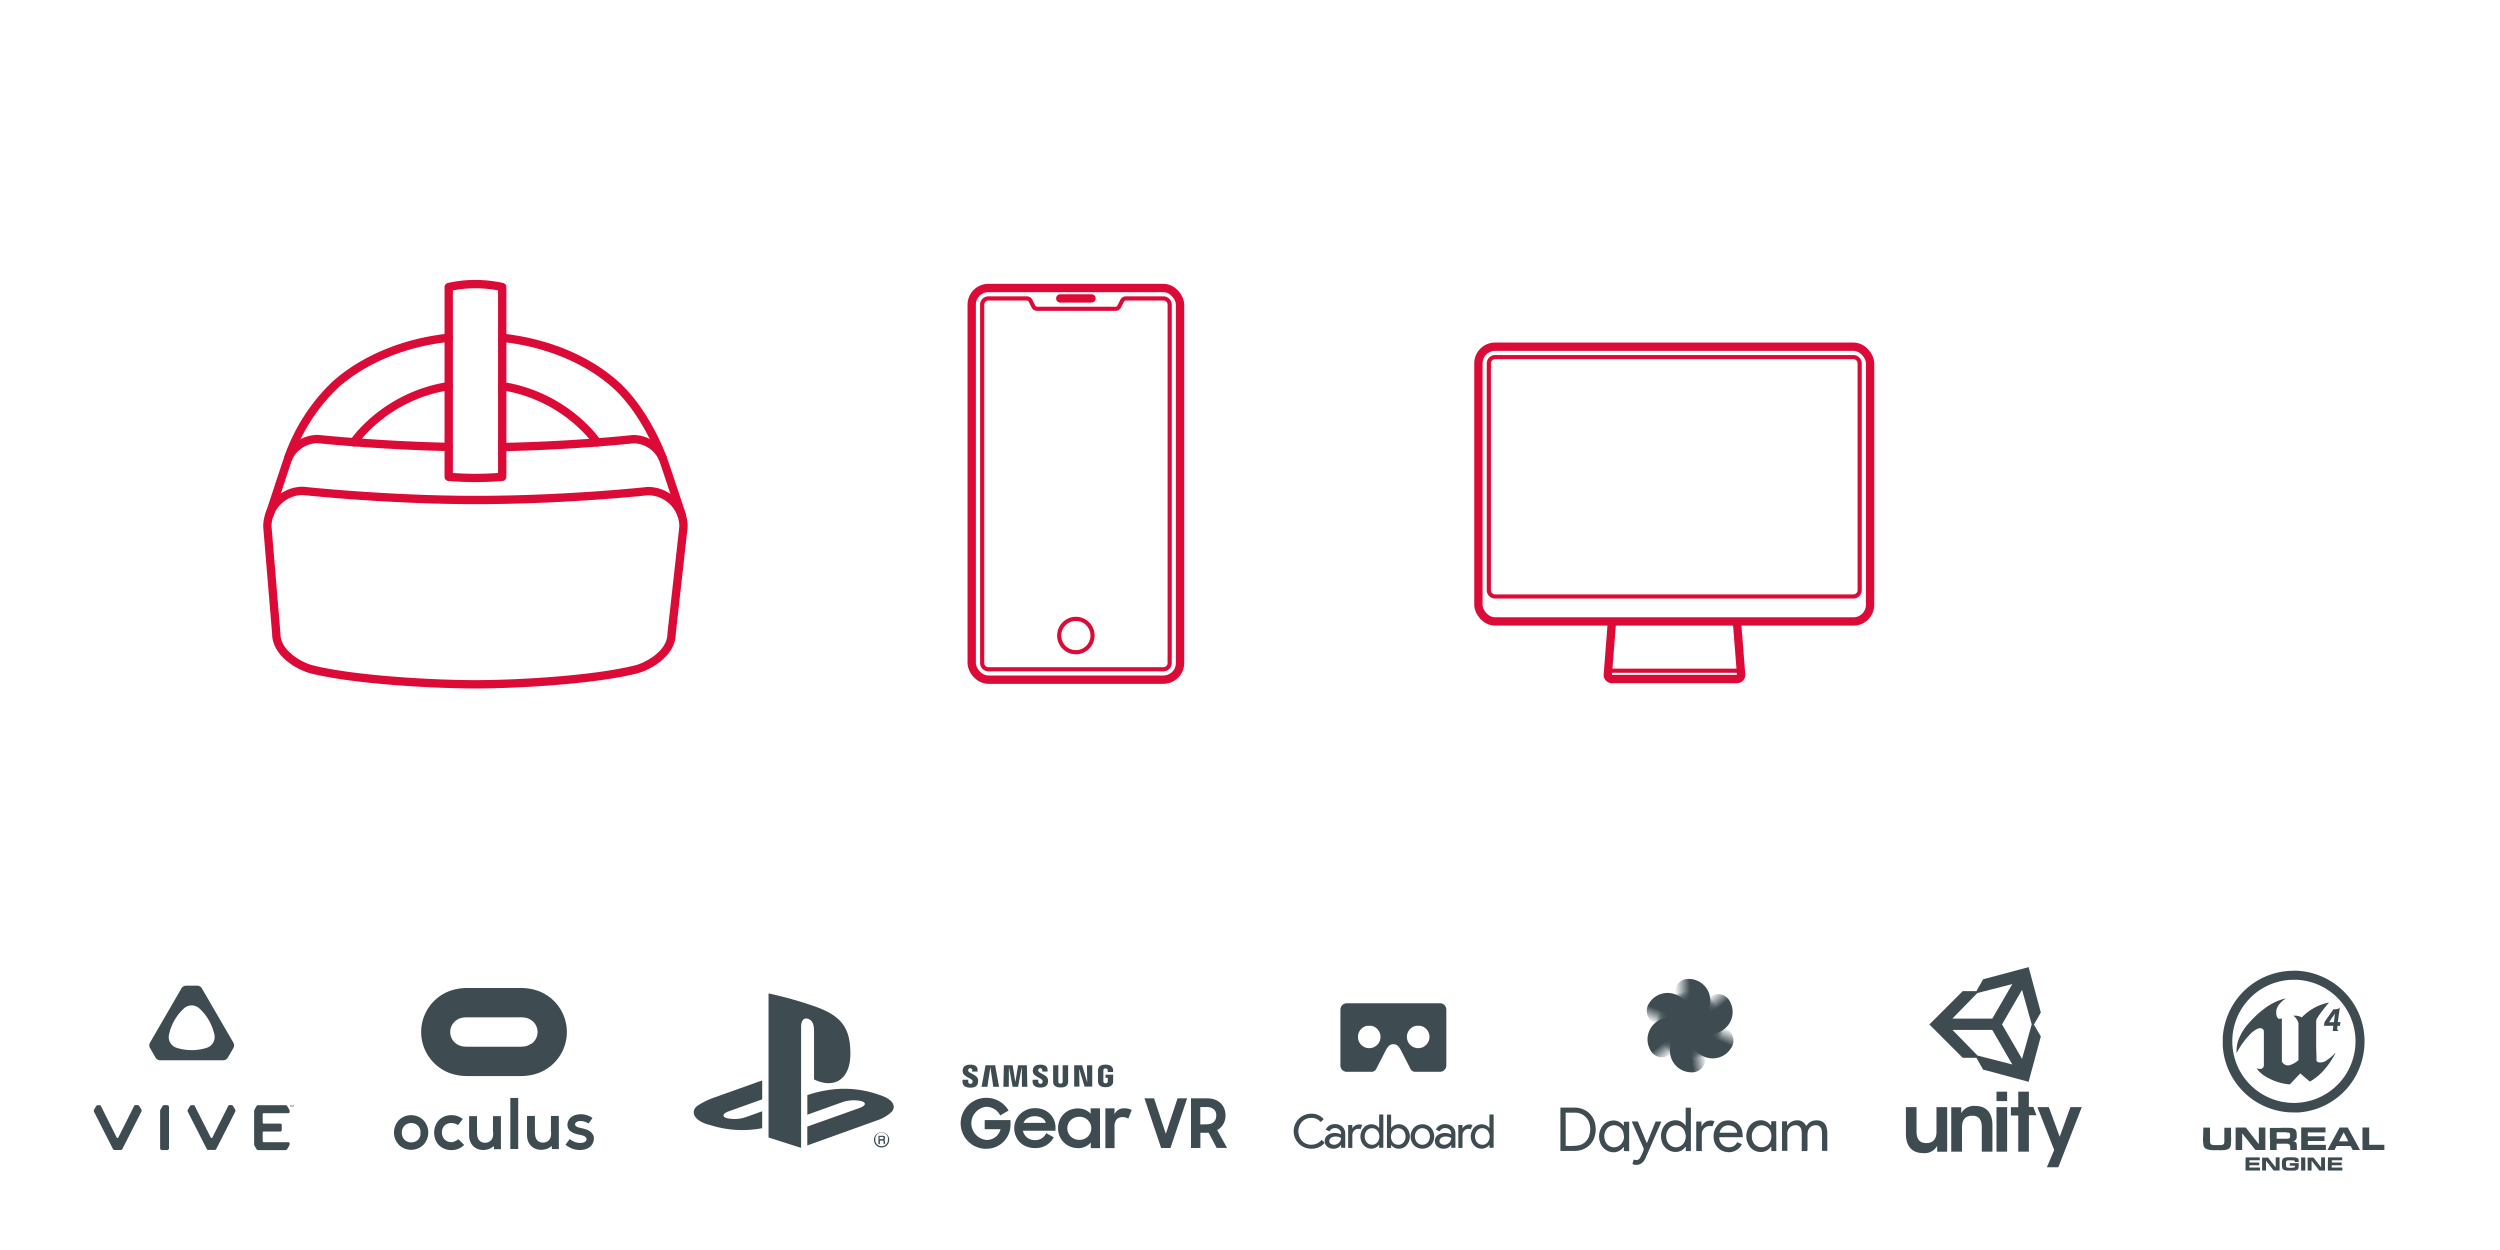 <svg id="Graphics" xmlns="http://www.w3.org/2000/svg" xmlns:xlink="http://www.w3.org/1999/xlink" viewBox="0 0 600 300"><defs><style>.cls-1{fill:#3e4c52;}.cls-2{fill:url(#linear-gradient);}.cls-3{fill:url(#linear-gradient-2);}.cls-4{fill:url(#linear-gradient-3);}.cls-5{fill:url(#linear-gradient-4);}.cls-6{fill:url(#linear-gradient-5);}.cls-7{fill:url(#linear-gradient-6);}.cls-8{fill:url(#radial-gradient);}.cls-10,.cls-11,.cls-12,.cls-9{fill:none;stroke:#dc0a37;}.cls-10,.cls-9{stroke-linecap:round;stroke-linejoin:round;}.cls-11,.cls-9{stroke-width:2px;}.cls-11,.cls-12{stroke-miterlimit:10;}</style><linearGradient id="linear-gradient" x1="402" y1="240.51" x2="410.47" y2="240.51" gradientUnits="userSpaceOnUse"><stop offset="0" stop-color="#3e4c52" stop-opacity="0"/><stop offset="0.42" stop-color="#3e4c52"/></linearGradient><linearGradient id="linear-gradient-2" x1="-1782.16" y1="-2114.39" x2="-1773.82" y2="-2115.61" gradientTransform="translate(-1373.04 -1863.25) rotate(180)" xlink:href="#linear-gradient"/><linearGradient id="linear-gradient-3" x1="-275.46" y1="-2390.1" x2="-267.13" y2="-2391.31" gradientTransform="translate(-1795.94 -710.86) rotate(120)" xlink:href="#linear-gradient"/><linearGradient id="linear-gradient-4" x1="-1104.56" y1="516.9" x2="-1096.23" y2="515.68" gradientTransform="translate(504.2 -968.33) rotate(-60)" xlink:href="#linear-gradient"/><linearGradient id="linear-gradient-5" x1="822.92" y1="-1270.06" x2="831.26" y2="-1271.28" gradientTransform="translate(-1103.18 163.01) rotate(60)" xlink:href="#linear-gradient"/><linearGradient id="linear-gradient-6" x1="-2202.95" y1="-603.14" x2="-2194.61" y2="-604.36" gradientTransform="translate(-176.08 -1957.7) rotate(-120)" xlink:href="#linear-gradient"/><radialGradient id="radial-gradient" cx="405.53" cy="246.03" r="8.16" gradientUnits="userSpaceOnUse"><stop offset="0.64" stop-color="#3e4c52"/><stop offset="0.72" stop-color="#3e4c52" stop-opacity="0.96"/><stop offset="0.8" stop-color="#3e4c52" stop-opacity="0.83"/><stop offset="0.88" stop-color="#3e4c52" stop-opacity="0.61"/><stop offset="0.94" stop-color="#3e4c52" stop-opacity="0.31"/><stop offset="1" stop-color="#3e4c52" stop-opacity="0"/></radialGradient></defs><title>vr_develop_for__vr_applications</title><path id="path-1" class="cls-1" d="M214.07,266.77a9,9,0,0,1-3.23,2l-17.09,6.14v-4.53l12.58-4.48c1.43-.51,1.65-1.23.49-1.61a8.48,8.48,0,0,0-4.68.24l-8.38,3v-4.7l.48-.16a28.75,28.75,0,0,1,5.83-1.23,24.86,24.86,0,0,1,10.85,1.29C214.59,263.87,215,265.59,214.07,266.77Zm-18.7-7.71V247.49c0-1.36-.25-2.61-1.53-3-1-.31-1.58.59-1.58,2v29L184.45,273V238.42a94,94,0,0,1,10.77,3c6.62,2.27,8.87,5.1,8.87,11.48C204.09,259.06,200.25,261.42,195.38,259.07ZM170.1,269.94c-3.79-1.07-4.42-3.29-2.69-4.57a18.55,18.55,0,0,1,4.31-2.07l11.21-4v4.54l-8.07,2.89c-1.42.51-1.64,1.24-.49,1.61a8.51,8.51,0,0,0,4.68-.24l3.87-1.4v4.07l-.77.13a25.36,25.36,0,0,1-12.06-1Zm41.48,1.8a1.83,1.83,0,1,1-1.83,1.83A1.83,1.83,0,0,1,211.58,271.74Zm-1.52,1.83a1.52,1.52,0,0,0,1.52,1.52,1.52,1.52,0,0,0,1.52-1.52,1.52,1.52,0,1,0-3,0Zm2.07-1a.5.5,0,0,1,.3.5.56.56,0,0,1-.08.31.54.54,0,0,1-.15.15.45.45,0,0,1,.12.1.47.47,0,0,1,.07.27v.26a.67.67,0,0,0,0,.16.11.11,0,0,0,.06.09h0v.12h-.39v0a.36.36,0,0,1,0-.08,1.24,1.24,0,0,1,0-.16l0-.32a.23.23,0,0,0-.11-.22.57.57,0,0,0-.22,0h-.55v.84h-.35v-2h.95a.92.92,0,0,1,.38.07Zm-1,.82h.56a.49.49,0,0,0,.27-.06.27.27,0,0,0,.09-.23.24.24,0,0,0-.13-.24.45.45,0,0,0-.2,0h-.6v.58Z"/><path class="cls-1" d="M142.48,273.68a2.47,2.47,0,0,1-.49,1.16,2.58,2.58,0,0,1-.73.64,3.65,3.65,0,0,1-1.26.45,4.91,4.91,0,0,1-1,.07,5.31,5.31,0,0,1-1.27-.2,5.52,5.52,0,0,1-2-1.08l1-1.35a4.56,4.56,0,0,0,1.21.69,3.89,3.89,0,0,0,.89.22,3.45,3.45,0,0,0,.84,0,1.83,1.83,0,0,0,.58-.16,1,1,0,0,0,.36-.29.69.69,0,0,0,.15-.36.66.66,0,0,0-.09-.4,1,1,0,0,0-.36-.34,2.46,2.46,0,0,0-.58-.24c-.24-.07-.49-.12-.74-.18a4.69,4.69,0,0,1-2.12-.85,2,2,0,0,1-.6-.91,2.1,2.1,0,0,1,0-1.19,2.35,2.35,0,0,1,.44-.86,2.68,2.68,0,0,1,1.07-.78,3.76,3.76,0,0,1,1-.26,4.66,4.66,0,0,1,1.3,0,4.84,4.84,0,0,1,2.12.87l-.95,1.3a4,4,0,0,0-1.28-.52,2.92,2.92,0,0,0-.93-.05,1.81,1.81,0,0,0-.45.11,1.15,1.15,0,0,0-.31.17.67.67,0,0,0-.26.44.54.54,0,0,0,.13.41,1.12,1.12,0,0,0,.43.3,3.15,3.15,0,0,0,.46.15l.55.13a8.15,8.15,0,0,1,1.23.35,2.69,2.69,0,0,1,1.65,1.52A2.16,2.16,0,0,1,142.48,273.68Zm-20,2.08h1.89V263.51h-1.89Zm9.78-4.19c0,.22,0,.44,0,.66a3.56,3.56,0,0,1-.05.42,2.06,2.06,0,0,1-.28.74,1.88,1.88,0,0,1-1.6.83,1.76,1.76,0,0,1-1.59-.82,2.27,2.27,0,0,1-.27-.75,6.53,6.53,0,0,1-.09-1.07c0-.23,0-.46,0-.69,0-.39,0-.79,0-1.18q0-.94,0-1.88h-1.89c0,.65,0,2.57,0,3.22,0,.31,0,.62,0,.93s0,.45,0,.68a4.26,4.26,0,0,0,.39,1.55,3.2,3.2,0,0,0,2.56,1.72,4,4,0,0,0,1.59-.14,3.22,3.22,0,0,0,1.38-.79l.05.77h1.66v-7.94h-1.89C132.22,268.34,132.22,271.07,132.22,271.58Zm-30.65-2.73a4.32,4.32,0,0,1,0,5.92,4.2,4.2,0,0,1-5.88,0,4.32,4.32,0,0,1,0-5.92,4.2,4.2,0,0,1,5.88,0Zm-.7,3a2.63,2.63,0,0,0,0-.48,2.45,2.45,0,0,0-.13-.45,2.23,2.23,0,0,0-.2-.4,2.05,2.05,0,0,0-.59-.6,2.16,2.16,0,0,0-.39-.21,2.34,2.34,0,0,0-.44-.13,2.47,2.47,0,0,0-.93,0,2.34,2.34,0,0,0-.44.13,2.17,2.17,0,0,0-.39.2,2.05,2.05,0,0,0-.59.6,2.25,2.25,0,0,0-.2.39,2.46,2.46,0,0,0-.13.45,2.64,2.64,0,0,0,0,1,2.46,2.46,0,0,0,.13.45,2.25,2.25,0,0,0,.2.4,2.05,2.05,0,0,0,.59.6,2.17,2.17,0,0,0,.39.21,2.34,2.34,0,0,0,.44.13,2.47,2.47,0,0,0,.93,0,2.34,2.34,0,0,0,.44-.13,2.17,2.17,0,0,0,.39-.2,2.05,2.05,0,0,0,.33-.27,2.08,2.08,0,0,0,.27-.33,2.23,2.23,0,0,0,.2-.39,2.45,2.45,0,0,0,.13-.45A2.63,2.63,0,0,0,100.87,271.8Zm8,2.22a2.56,2.56,0,0,1-1.34-.06,2.1,2.1,0,0,1-1.08-.79,2.45,2.45,0,0,1-.43-1.27,2.56,2.56,0,0,1,.27-1.32,1.93,1.93,0,0,1,1-.9,2.45,2.45,0,0,1,.57-.17,2.62,2.62,0,0,1,.76,0,3,3,0,0,1,1.27.47l1.14-1.45a4.27,4.27,0,0,0-2.23-.91,4.49,4.49,0,0,0-2.39.39,3.79,3.79,0,0,0-1.74,1.66,4.58,4.58,0,0,0-.51,2.36,4.36,4.36,0,0,0,.75,2.29,3.85,3.85,0,0,0,1.93,1.43,4.59,4.59,0,0,0,2.41.14,4.06,4.06,0,0,0,2.11-1.15L110,273.4A2.56,2.56,0,0,1,108.86,274Zm9.45-2.45c0,.22,0,.44,0,.66a3.57,3.57,0,0,1-.05.42,2.06,2.06,0,0,1-.28.74,1.88,1.88,0,0,1-1.6.83,1.76,1.76,0,0,1-1.59-.82,2.27,2.27,0,0,1-.27-.75,6.54,6.54,0,0,1-.09-1.07c0-.23,0-.46,0-.69,0-.39,0-.79,0-1.18q0-.94,0-1.88h-1.89c0,.65,0,2.57,0,3.22,0,.31,0,.62,0,.93s0,.45,0,.68a4.26,4.26,0,0,0,.39,1.55,3.2,3.2,0,0,0,2.56,1.72,4,4,0,0,0,1.59-.14,3.22,3.22,0,0,0,1.38-.79l.05.77h1.66v-7.94h-1.89C118.31,268.34,118.31,271.07,118.31,271.58Zm9.61-13.7a13.11,13.11,0,0,1-2.66.34c-.67,0-1.34,0-2,0h-9.49c-.67,0-1.33,0-2,0a13.11,13.11,0,0,1-2.66-.34,10.51,10.51,0,0,1,0-20.45,13.11,13.11,0,0,1,2.66-.34c.67,0,1.33,0,2,0h9.49c.67,0,1.33,0,2,0a13.11,13.11,0,0,1,2.66.34,10.51,10.51,0,0,1,0,20.45Zm-.45-7.38a3.45,3.45,0,0,0,0-5.69,3.74,3.74,0,0,0-1.54-.61,10.3,10.3,0,0,0-1.67-.07H112.76a10.31,10.31,0,0,0-1.67.07,3.74,3.74,0,0,0-1.54.61,3.45,3.45,0,0,0,0,5.69,3.74,3.74,0,0,0,1.54.61,10.3,10.3,0,0,0,1.67.07h11.49a10.31,10.31,0,0,0,1.67-.07A3.74,3.74,0,0,0,127.46,250.5Z"/><path class="cls-1" d="M56,250.22l-7.54-13a1.33,1.33,0,0,0-1.15-.66H44.69a1.33,1.33,0,0,0-1.15.66l-7.53,13a1.32,1.32,0,0,0,0,1.32l1.31,2.27a1.32,1.32,0,0,0,1.15.66H53.54a1.32,1.32,0,0,0,1.15-.66L56,251.55a1.32,1.32,0,0,0,0-1.33m-6.4,1.26a12,12,0,0,1-7.19,0,2.71,2.71,0,0,1-1.86-3.13,11.92,11.92,0,0,1,3.6-6.33,2.73,2.73,0,0,1,3.7,0,11.92,11.92,0,0,1,3.61,6.33,2.71,2.71,0,0,1-1.86,3.13"/><path class="cls-1" d="M56.45,266.81l-4.55,8.95a.43.43,0,0,1-.38.23H50a.44.44,0,0,1-.38-.23l-4.55-8.95a.5.5,0,0,1,0-.47l.49-.84a.53.53,0,0,1,.46-.26h.44a.3.3,0,0,1,.27.17L50.58,273a.22.22,0,0,0,.39,0l3.82-7.61a.3.3,0,0,1,.27-.17h.44a.53.53,0,0,1,.46.26l.49.84a.49.49,0,0,1,0,.47"/><path class="cls-1" d="M33.92,266.81l-4.55,8.95A.43.43,0,0,1,29,276h-1.5a.44.44,0,0,1-.39-.23l-4.55-8.95a.5.5,0,0,1,0-.47l.49-.84a.52.52,0,0,1,.45-.26h.44a.3.3,0,0,1,.27.17L28,273a.22.22,0,0,0,.39,0l3.82-7.61a.3.3,0,0,1,.27-.17H33a.52.52,0,0,1,.45.26l.49.84a.49.49,0,0,1,0,.47"/><path class="cls-1" d="M40.44,265.36a.44.44,0,0,0-.31-.13h-.68a.52.52,0,0,0-.46.26l-.49.84a.51.51,0,0,0-.07.25v9a.44.44,0,0,0,.44.44h1.26a.43.43,0,0,0,.43-.43v-9.89a.44.44,0,0,0-.13-.31"/><path class="cls-1" d="M61.53,265.5a.52.52,0,0,1,.46-.26H68.5a.52.52,0,0,1,.45.26l.46.79a.75.75,0,0,1,.1.37v.2a.3.3,0,0,1-.3.3H63.27a.22.22,0,0,0-.22.22v2.06a.22.22,0,0,0,.22.22h4a.36.36,0,0,1,.35.36v1.18a.36.36,0,0,1-.36.36h-4a.22.22,0,0,0-.22.22v2.12a.22.22,0,0,0,.22.22H69.2a.29.29,0,0,1,.3.29v.2a.75.75,0,0,1-.1.37l-.46.79a.52.52,0,0,1-.45.26H62a.53.53,0,0,1-.46-.26l-.45-.78a.74.74,0,0,1-.1-.37v-7.93a.74.74,0,0,1,.1-.37Z"/><path class="cls-1" d="M69.55,265.24h.39v.06h-.16v.38H69.7v-.38h-.16Zm.45,0h.1l.15.35h0l.15-.35h.1v.44h-.07v-.35h0l-.15.35h-.06l-.15-.35h0v.35H70Z"/><path class="cls-1" d="M314.68,275.69a4.2,4.2,0,1,1,0-8.4,3.72,3.72,0,0,1,3,1.31l-.72.7a2.71,2.71,0,0,0-2.23-1,3,3,0,0,0-2.22.89,3.44,3.44,0,0,0,0,4.65,3,3,0,0,0,2.22.89,3.17,3.17,0,0,0,2.47-1.17l.72.72a3.91,3.91,0,0,1-1.38,1.05A4.23,4.23,0,0,1,314.68,275.69Z"/><path class="cls-1" d="M320,275.69a2.17,2.17,0,0,1-1.47-.51,1.67,1.67,0,0,1-.59-1.34,1.65,1.65,0,0,1,.7-1.41,2.83,2.83,0,0,1,1.72-.51,3,3,0,0,1,1.49.34v-.16a1.23,1.23,0,0,0-.42-1,1.49,1.49,0,0,0-1-.36,1.58,1.58,0,0,0-.81.21,1.1,1.1,0,0,0-.5.58l-.94-.4a2.14,2.14,0,0,1,.75-.92,2.41,2.41,0,0,1,1.48-.42,2.54,2.54,0,0,1,1.75.62,2.21,2.21,0,0,1,.7,1.74v3.32h-1v-.76h0A2,2,0,0,1,320,275.69Zm.17-.94a1.68,1.68,0,0,0,1.16-.48,1.48,1.48,0,0,0,.52-1.13,2,2,0,0,0-1.31-.36,1.71,1.71,0,0,0-1.13.33,1,1,0,0,0-.38.76.74.74,0,0,0,.35.64A1.39,1.39,0,0,0,320.14,274.74Z"/><path class="cls-1" d="M324.56,275.51h-1V270h1v.9h0a1.41,1.41,0,0,1,.65-.74,1.85,1.85,0,0,1,.95-.29,2,2,0,0,1,.77.13l-.39,1a1.56,1.56,0,0,0-.55-.08,1.35,1.35,0,0,0-1,.44,1.59,1.59,0,0,0-.43,1.16Z"/><path class="cls-1" d="M329.12,275.69a2.42,2.42,0,0,1-1.84-.84,3.2,3.2,0,0,1,0-4.18,2.42,2.42,0,0,1,1.84-.84,2.34,2.34,0,0,1,1.13.27,1.91,1.91,0,0,1,.75.67h0l0-.76v-2.54h1v8h-1v-.76h0a1.91,1.91,0,0,1-.75.67A2.34,2.34,0,0,1,329.12,275.69Zm.17-.94a1.65,1.65,0,0,0,1.24-.54,2.31,2.31,0,0,0,0-2.9,1.69,1.69,0,0,0-2.48,0,2.27,2.27,0,0,0,0,2.89A1.64,1.64,0,0,0,329.29,274.74Z"/><path class="cls-1" d="M335.75,275.69a2.34,2.34,0,0,1-1.13-.27,1.91,1.91,0,0,1-.75-.67h0v.76h-1v-8h1V270l0,.76h0a1.91,1.91,0,0,1,.75-.67,2.34,2.34,0,0,1,1.13-.27,2.42,2.42,0,0,1,1.84.84,3.2,3.2,0,0,1,0,4.18A2.42,2.42,0,0,1,335.75,275.69Zm-.17-.94a1.64,1.64,0,0,0,1.24-.54,2.27,2.27,0,0,0,0-2.89,1.69,1.69,0,0,0-2.48,0,2.31,2.31,0,0,0,0,2.9A1.65,1.65,0,0,0,335.58,274.74Z"/><path class="cls-1" d="M339.34,270.66a2.89,2.89,0,0,1,4.07,0,3.15,3.15,0,0,1,0,4.19,2.89,2.89,0,0,1-4.07,0,3.15,3.15,0,0,1,0-4.19Zm.77,3.54a1.74,1.74,0,0,0,2.53,0,2.22,2.22,0,0,0,0-2.89,1.74,1.74,0,0,0-2.53,0,2.22,2.22,0,0,0,0,2.89Z"/><path class="cls-1" d="M346.44,275.69a2.17,2.17,0,0,1-1.47-.51,1.67,1.67,0,0,1-.59-1.34,1.65,1.65,0,0,1,.7-1.41,2.83,2.83,0,0,1,1.72-.51,3,3,0,0,1,1.49.34v-.16a1.23,1.23,0,0,0-.42-1,1.49,1.49,0,0,0-1-.36,1.58,1.58,0,0,0-.81.21,1.1,1.1,0,0,0-.5.58l-.94-.4a2.14,2.14,0,0,1,.75-.92,2.41,2.41,0,0,1,1.48-.42,2.54,2.54,0,0,1,1.75.62,2.21,2.21,0,0,1,.7,1.74v3.32h-1v-.76h0A2,2,0,0,1,346.44,275.69Zm.17-.94a1.68,1.68,0,0,0,1.16-.48,1.48,1.48,0,0,0,.52-1.13,2,2,0,0,0-1.31-.36,1.71,1.71,0,0,0-1.13.33,1,1,0,0,0-.38.76.73.73,0,0,0,.35.64A1.39,1.39,0,0,0,346.61,274.74Z"/><path class="cls-1" d="M351,275.51h-1V270h1v.9h0a1.41,1.41,0,0,1,.65-.74,1.85,1.85,0,0,1,.95-.29,2,2,0,0,1,.78.13l-.39,1a1.56,1.56,0,0,0-.55-.08,1.35,1.35,0,0,0-1,.44,1.59,1.59,0,0,0-.43,1.16Z"/><path class="cls-1" d="M355.59,275.69a2.42,2.42,0,0,1-1.84-.84,3.2,3.2,0,0,1,0-4.18,2.42,2.42,0,0,1,1.84-.84,2.34,2.34,0,0,1,1.13.27,1.92,1.92,0,0,1,.75.67h0l0-.76v-2.54h1v8h-1v-.76h0a1.91,1.91,0,0,1-.75.67A2.34,2.34,0,0,1,355.59,275.69Zm.17-.94a1.65,1.65,0,0,0,1.24-.54,2.31,2.31,0,0,0,0-2.9,1.69,1.69,0,0,0-2.48,0,2.27,2.27,0,0,0,0,2.89A1.64,1.64,0,0,0,355.76,274.74Z"/><path class="cls-1" d="M345.73,240.78H323.24a1.54,1.54,0,0,0-1.54,1.54V255.7a1.54,1.54,0,0,0,1.54,1.54h6a1.31,1.31,0,0,0,1-.58l2.34-4.58.09-.15a3.34,3.34,0,0,1,.34-.52,1.66,1.66,0,0,1,1.4-.81h0a1.66,1.66,0,0,1,1.4.81,3.34,3.34,0,0,1,.34.52l.09.15,2.34,4.58a1.31,1.31,0,0,0,1,.58h6a1.54,1.54,0,0,0,1.54-1.54V242.32A1.54,1.54,0,0,0,345.73,240.78Zm-17.12,10.78a2.71,2.71,0,0,1-.56-5.36,2.84,2.84,0,0,1,.43,0h.27a2.84,2.84,0,0,1,.43,0,2.71,2.71,0,0,1-.57,5.36Zm11.76,0a2.71,2.71,0,0,1-.57-5.36,2.84,2.84,0,0,1,.43,0h.27a2.84,2.84,0,0,1,.43,0,2.71,2.71,0,0,1-.56,5.36Z"/><path class="cls-1" d="M248.44,275.54a5.53,5.53,0,0,1-2.06-.37,4.78,4.78,0,0,1-1.59-1,4.59,4.59,0,0,1-1-1.52,4.76,4.76,0,0,1-.37-1.87,4.72,4.72,0,0,1,1.44-3.42,5.06,5.06,0,0,1,3.53-1.4,5.5,5.5,0,0,1,2,.34,4.62,4.62,0,0,1,1.56,1,4.46,4.46,0,0,1,1,1.46,4.55,4.55,0,0,1,.37,1.84v.78H245.5a2.84,2.84,0,0,0,1,1.63,3,3,0,0,0,1.94.62,2.79,2.79,0,0,0,2.65-1.68l1.81,1a4.8,4.8,0,0,1-4.46,2.58m-.08-7.64a3.26,3.26,0,0,0-1.72.44,2.4,2.4,0,0,0-1,1.16H251a2,2,0,0,0-.95-1.19,3.41,3.41,0,0,0-1.73-.41"/><path class="cls-1" d="M258.65,275.54a4.8,4.8,0,0,1-3.22-1.26,4.64,4.64,0,0,1-1.08-1.5,4.79,4.79,0,0,1-.41-2,4.91,4.91,0,0,1,.4-2,4.52,4.52,0,0,1,2.58-2.44,4.93,4.93,0,0,1,1.76-.32,4.4,4.4,0,0,1,1.75.34,3.65,3.65,0,0,1,1.32.93V266H264v9.56h-2.21v-1.36a3.61,3.61,0,0,1-1.34,1,4.25,4.25,0,0,1-1.76.37m.36-2a3,3,0,0,0,1.14-.21,2.66,2.66,0,0,0,.9-.6,2.93,2.93,0,0,0,.6-.89,2.7,2.7,0,0,0,.22-1.09,2.67,2.67,0,0,0-.22-1.07,2.84,2.84,0,0,0-.6-.88,2.71,2.71,0,0,0-.9-.59,3.13,3.13,0,0,0-2.28,0,2.93,2.93,0,0,0-.92.58,2.62,2.62,0,0,0-.61.87,2.71,2.71,0,0,0-.22,1.09,2.76,2.76,0,0,0,.22,1.1,2.68,2.68,0,0,0,.61.89,2.86,2.86,0,0,0,.92.59,3,3,0,0,0,1.14.21"/><path class="cls-1" d="M265.29,266h2.19v1.42a2.47,2.47,0,0,1,2.45-1.42,3.57,3.57,0,0,1,.94.11,3.47,3.47,0,0,1,.74.29l-.83,2.09a2.46,2.46,0,0,0-.55-.27,2.38,2.38,0,0,0-.78-.11,1.88,1.88,0,0,0-1.46.55,2.62,2.62,0,0,0-.5,1.79v5.1h-2.2Z"/><path class="cls-1" d="M236.69,275.7a5.74,5.74,0,0,0,5.83-6v-.88h-6.19V271h3.8a3.37,3.37,0,0,1-3.45,2.58,4,4,0,0,1-.08-7.94,3.69,3.69,0,0,1,3.45,2.07l2-1.18a6.08,6.08,0,0,0-5.42-3.05,6.12,6.12,0,1,0,.1,12.24"/><polygon class="cls-1" points="260.93 259.73 260.87 255.67 262.14 255.67 262.14 260.78 260.3 260.78 259.03 256.59 259 256.59 259.07 260.78 257.8 260.78 257.8 255.67 259.72 255.67 260.91 259.73 260.93 259.73"/><polygon class="cls-1" points="237.68 256.15 236.97 260.84 235.57 260.84 236.53 255.67 238.83 255.67 239.78 260.84 238.39 260.84 237.7 256.14 237.68 256.15"/><polygon class="cls-1" points="243.7 259.62 244.34 255.67 246.45 255.67 246.56 260.84 245.27 260.84 245.24 256.19 245.21 256.19 244.34 260.84 243.03 260.84 242.17 256.19 242.14 256.19 242.11 260.84 240.81 260.84 240.93 255.67 243.04 255.67 243.67 259.62 243.7 259.62"/><path class="cls-1" d="M233.4,259.38a.67.67,0,0,1,0,.38.45.45,0,0,1-.5.35.46.46,0,0,1-.52-.47v-.5H231v.4c0,1.15.91,1.5,1.88,1.5s1.7-.32,1.83-1.18a2.47,2.47,0,0,0,0-.85c-.22-1.08-2.18-1.41-2.33-2a.66.66,0,0,1,0-.27.43.43,0,0,1,.47-.35.44.44,0,0,1,.48.47v.32h1.29v-.36c0-1.13-1-1.3-1.74-1.3-.92,0-1.67.3-1.81,1.15a1.74,1.74,0,0,0,0,.7c.22,1.06,2.06,1.36,2.33,2"/><path class="cls-1" d="M250.2,259.37a.71.71,0,0,1,0,.38.44.44,0,0,1-.5.34.46.46,0,0,1-.51-.46v-.5h-1.37v.39c0,1.14.9,1.49,1.86,1.49s1.69-.32,1.81-1.17a2.52,2.52,0,0,0,0-.84c-.22-1.07-2.16-1.39-2.3-2a.66.66,0,0,1,0-.27.42.42,0,0,1,.47-.34.44.44,0,0,1,.48.46v.32h1.28v-.36c0-1.11-1-1.29-1.72-1.29-.91,0-1.65.3-1.79,1.14a1.73,1.73,0,0,0,0,.69c.22,1,2,1.35,2.31,2"/><path class="cls-1" d="M254.54,260.06a.46.46,0,0,0,.5-.37,1.06,1.06,0,0,0,0-.2v-3.82h1.31v3.71c0,.09,0,.29,0,.34-.09,1-.85,1.27-1.8,1.27s-1.71-.31-1.8-1.27c0-.05,0-.25,0-.34v-3.71H254v3.82a1.06,1.06,0,0,0,0,.2.46.46,0,0,0,.5.37"/><path class="cls-1" d="M265.33,260a.48.48,0,0,0,.53-.37,1.07,1.07,0,0,0,0-.2v-.75h-.53v-.76h1.83v1.39c0,.09,0,.17,0,.34-.09.94-.9,1.28-1.82,1.28s-1.73-.34-1.82-1.28c0-.17,0-.25,0-.34v-2.18a3.23,3.23,0,0,1,0-.34c.11-1,.9-1.28,1.81-1.28s1.72.31,1.82,1.28a3,3,0,0,1,0,.34v.17h-1.3V257a1.24,1.24,0,0,0,0-.19.47.47,0,0,0-.52-.38.48.48,0,0,0-.52.38,1.18,1.18,0,0,0,0,.24v2.36a1.2,1.2,0,0,0,0,.2.48.48,0,0,0,.53.37"/><polygon class="cls-1" points="274.67 263.6 276.97 263.6 279.8 272.12 282.61 263.6 284.91 263.6 280.91 275.52 278.67 275.52 274.67 263.6"/><path class="cls-1" d="M285.84,275.52V263.6h3.82a5.45,5.45,0,0,1,1.89.3,4,4,0,0,1,1.4.85,3.67,3.67,0,0,1,.87,1.31,4.55,4.55,0,0,1,.3,1.69,4.13,4.13,0,0,1-.51,2,3.58,3.58,0,0,1-1.49,1.46l2.38,4.3H292l-1.91-3.64h-2v3.64Zm3.63-5.68a3.36,3.36,0,0,0,1.15-.17,1.93,1.93,0,0,0,.75-.47,1.77,1.77,0,0,0,.41-.69,2.77,2.77,0,0,0,.12-.83,1.89,1.89,0,0,0-.58-1.45,2.66,2.66,0,0,0-1.85-.54h-1.4v4.17Z"/><path class="cls-1" d="M467.31,265.71h-2.55v5.9c0,1.52-.62,2.73-2.45,2.73s-2.34-1.23-2.34-2.8v-5.82h-2.55v6.47c0,1.87.66,4.54,4.17,4.56a3.44,3.44,0,0,0,3.33-1.75v1.42h2.4V265.71"/><path class="cls-1" d="M468.33,276.4h2.55v-5.9c0-1.5.62-2.71,2.43-2.73s2.32,1.23,2.32,2.82v5.81h2.55V270c0-1.89-.66-4.56-4.15-4.58a3.49,3.49,0,0,0-3.33,1.75c0-.51,0-1,0-1.42h-2.4V276.4"/><path class="cls-1" d="M479.16,276.4h2.55V265.71h-2.55Zm0-12.14h2.55V262h-2.55v2.28"/><path class="cls-1" d="M484.38,276.4h2.55v-8.73h1.83l-.76-2h-1.07V262h-2.55v3.72h-1.77v2h1.77v8.73"/><path class="cls-1" d="M491.23,280.14H494l5.63-14.43h-2.73l-2.57,7.11-2.61-7.11h-2.73L493,276l-1.75,4.15"/><path class="cls-1" d="M480.49,245.85l4.8-8.28,2.32,8.28-2.32,8.28Zm-2.34,1.34,4.8,8.28-8.35-2.14-6-6.14h9.59Zm4.8-11-4.8,8.28h-9.59l6-6.14,8.35-2.14ZM489.8,243l-2.93-10.89-10.92,2.92-1.62,2.84-3.28,0-8,8,8,8h0l3.28,0,1.62,2.84,10.92,2.92,2.93-10.89-1.66-2.82L489.8,243"/><path class="cls-1" d="M549.69,233a17,17,0,0,0-15.61,12.38,17.28,17.28,0,0,0-.62,3.62c0,.3,0,1.73,0,2a17.75,17.75,0,0,0,.39,2.74,17.07,17.07,0,0,0,4.57,8.27,16.72,16.72,0,0,0,3.61,2.75,17.1,17.1,0,0,0,6.87,2.16,12.72,12.72,0,0,0,1.37.06,14.73,14.73,0,0,0,1.54,0,17,17,0,0,0,5.57-1.42c.28-.12,1-.46,1.24-.61a17.15,17.15,0,0,0,2.84-1.94,18.36,18.36,0,0,0,2-2,17.11,17.11,0,0,0,3.63-7.39,17.06,17.06,0,0,0-1-10.45,17.24,17.24,0,0,0-2.72-4.3,17.9,17.9,0,0,0-1.86-1.84,17.1,17.1,0,0,0-9.47-4,12,12,0,0,0-1.43-.06Zm1.89,2.17a14.8,14.8,0,0,1,13.31,11.21,15.31,15.31,0,0,1,.43,3.12,14.89,14.89,0,0,1-3.41,9.86,15.5,15.5,0,0,1-1.8,1.82,14.81,14.81,0,0,1-7.71,3.4,13.2,13.2,0,0,1-1.87.12,12.31,12.31,0,0,1-1.36-.06,14.8,14.8,0,0,1-6.48-2.19,14.47,14.47,0,0,1-2.62-2.09,14.78,14.78,0,0,1,6.36-24.64,15.07,15.07,0,0,1,3.33-.56c.31,0,1.52,0,1.81,0Z"/><path class="cls-1" d="M548.4,239.67l-.12,0-.72.22a13.59,13.59,0,0,0-3.4,1.67,23.93,23.93,0,0,0-4.45,4,12.44,12.44,0,0,0-2.37,3.73,7.62,7.62,0,0,0-.56,3.33c0,.07,0,.16,0,.18v0c0-.12.29-.59.45-.87a18,18,0,0,1,2.51-3.4,6.73,6.73,0,0,1,1.89-1.54,1.78,1.78,0,0,1,.94-.22.88.88,0,0,1,.76.62l0,.09v4.06c0,2.65,0,4.11,0,4.19a1,1,0,0,1-.1.37.93.93,0,0,1-1,.43,3.17,3.17,0,0,1-.56-.11h-.07l.07.1a7.14,7.14,0,0,0,1.46,1.45,13.58,13.58,0,0,0,6.14,2.27l.3,0,.07-.07.39-.41,1.32-1.4.7-.73.33.27,1.28,1.08.7.59s.05,0,.19-.09a13.64,13.64,0,0,0,2-1.46c.25-.22,1-.93,1.19-1.2a18.42,18.42,0,0,0,1.85-2.46,16.46,16.46,0,0,0,.9-1.61l.06-.12-.34.34a10.34,10.34,0,0,1-1.67,1.4,2.51,2.51,0,0,1-2.18.55,1,1,0,0,1-.34-.22l-.06-.06v-.14c0-.42,0-1.34-.08-3,0-1.49,0-5.12,0-5.74s0-.83.06-1a.58.58,0,0,1,.12-.3,17,17,0,0,1,1.11-1.62c.45-.6,1.19-1.53,1.68-2.1l.12-.14s0,0,0,0a12.27,12.27,0,0,0-1.43.37,12.4,12.4,0,0,0-4.91,3l-.19.19-.06,0a3.31,3.31,0,0,0-1.78-.4h-.24l.08.05a2.68,2.68,0,0,1,.74.77,3.1,3.1,0,0,1,.45,1l0,.15v8.72l-.16.12a5.3,5.3,0,0,1-2,1.08,1.58,1.58,0,0,1-1.4-.34,1.89,1.89,0,0,1-.42-.55l0-.09V249.6c0-2.87,0-5.23,0-5.22a1,1,0,0,1-.51.16.58.58,0,0,1-.46-.2,1.19,1.19,0,0,1-.3-.59,2.84,2.84,0,0,1-.08-.73,2.43,2.43,0,0,1,.08-.78,3.23,3.23,0,0,1,.49-1,5.6,5.6,0,0,1,1.47-1.42l.15-.1S548.42,239.66,548.4,239.67Z"/><path class="cls-1" d="M561.62,241.78a1.14,1.14,0,0,1-.35.26,2.2,2.2,0,0,1-1,.18c-.19,0-.23,0-.24,0l-1.09,1.55-1.07,1.53-.06.44-.06.45H560v0c0,.06-.15,1.22-.15,1.25s0,0,.66,0h.66v-.11c0-.06,0-.12,0-.14v0h-.12c-.09,0-.12,0-.12,0s0-.16,0-.34l.06-.49,0-.16h.64l0-.18c.06-.55.08-.69.09-.71s-.06,0-.31,0h-.32s0-.21.05-.45l.1-.76.19-1.36c.08-.58.14-1,.14-1.05Zm-1.3,2-.1.84-.06.51,0,.19h-.59a2.28,2.28,0,0,1-.59,0s1.41-2.06,1.42-2.06S560.36,243.49,560.32,243.78Z"/><path class="cls-1" d="M528.76,272.54a9.68,9.68,0,0,0,.08,2.34c.17.72.69,1,1.89,1.15a16.07,16.07,0,0,0,1.61,0A9.3,9.3,0,0,0,534,276c.88-.15,1.28-.49,1.4-1.18a14.88,14.88,0,0,0,.05-2.3v-1.87h-1.61v1.62c0,1,0,1.68,0,1.77,0,.51-.22.7-.72.78l-.24,0c-.22,0-1.32,0-1.55,0-.65-.06-.86-.22-.93-.73,0-.07,0-.6,0-1.79v-1.68h-1.61Z"/><path class="cls-1" d="M536.55,273.32V276h1.57v-2c0-1.61,0-2,0-2s.72.91,1.59,2l1.58,2h2.4v-5.39h-1.57v2c0,1.61,0,2,0,2s-.72-.91-1.57-2l-1.56-2h-2.44Z"/><path class="cls-1" d="M544.81,273.32V276h1.58v-1.5h.92a15.39,15.39,0,0,1,1.62,0,.87.87,0,0,1,.54.21c.15.16.19.34.19.93V276h1.58v-.56a3.84,3.84,0,0,0-.06-.95c-.08-.32-.25-.46-.64-.55l-.21,0c-.05,0,0,0,.09-.06a1,1,0,0,0,.78-.86,2.34,2.34,0,0,0,0-.62,2.55,2.55,0,0,0-.08-.85c-.14-.5-.52-.75-1.26-.85a27.43,27.43,0,0,0-2.8,0h-2.29v2.7Zm4-1.5.35,0c.25,0,.38.13.43.31a2.38,2.38,0,0,1,0,.84c-.06.19-.21.28-.56.32l-1.37,0h-1.26v-1.54h2.42Z"/><path class="cls-1" d="M552.29,273.32V276h5.93v-1.23h-4.34v-.93h4v-1.13h-4v-.93h4.24v-1.19h-5.83Z"/><path class="cls-1" d="M561.48,270.66,558.58,276s0,0,.85,0h.86l.24-.48.24-.48h3.39l.25.48.25.48h1.74l-.07-.13-1.47-2.7-1.4-2.56h-2Zm1.57,2.18.55,1.08h-2.24l.55-1.08c.38-.74.56-1.08.57-1.08s.27.49.57,1.08Z"/><path class="cls-1" d="M567,273.32V276h5.25v-1.25h-3.64v-4.15H567Z"/><path class="cls-1" d="M549,277.75c-.88.05-1.2.27-1.3.86a6.19,6.19,0,0,0,0,1.47,1,1,0,0,0,.22.52c.21.22.51.31,1.15.35.31,0,1.35,0,1.54,0a1.32,1.32,0,0,0,.84-.29c.2-.2.24-.4.24-1.17v-.34h-2.15v.61h1.23v.13a.33.33,0,0,1,0,.19c-.06.11-.19.15-.55.17a7,7,0,0,1-1.18,0,.62.62,0,0,1-.26-.12.5.5,0,0,1-.12-.24,6.3,6.3,0,0,1,0-1,.53.53,0,0,1,.12-.27.59.59,0,0,1,.26-.12,6.84,6.84,0,0,1,1.35,0c.27,0,.35.11.38.32v.07h.91v-.08a2.54,2.54,0,0,0,0-.45.61.61,0,0,0-.15-.29,1.2,1.2,0,0,0-.8-.28C550.52,277.74,549.25,277.73,549,277.75Z"/><path class="cls-1" d="M538.93,279.35v1.58h3.48v-.72h-2.55v-.54h2.36V279h-2.36v-.54h2.49v-.69h-3.41Z"/><path class="cls-1" d="M542.91,279.35v1.58h.93v-2.37l.92,1.18.92,1.18h1.42v-3.16h-.93V279c0,.68,0,1.18,0,1.18l-.92-1.18-.91-1.18h-1.43Z"/><path class="cls-1" d="M552.27,279.35v1.58h1v-3.15h-1Z"/><path class="cls-1" d="M553.85,279.35v1.58h.93v-2.37l.92,1.18.92,1.18H558v-3.16h-.93V279c0,.68,0,1.18,0,1.18l-.92-1.18-.91-1.18h-1.43Z"/><path class="cls-1" d="M558.69,279.35v1.58h3.47v-.72h-2.55v-.54H562V279h-2.36v-.54h2.49v-.69h-3.41Z"/><path class="cls-1" d="M374.5,276.25V265.83h.22c1.06,0,2.13,0,3.19,0a5.25,5.25,0,0,1,2.73.75,4.76,4.76,0,0,1,2.24,3.42,6,6,0,0,1-.24,3,4.67,4.67,0,0,1-2.6,2.79,5.35,5.35,0,0,1-2.17.43H374.5Zm1.27-1.24.08,0a15.89,15.89,0,0,0,2.82-.09,3.36,3.36,0,0,0,2.65-2.09,5.34,5.34,0,0,0,.29-1.25,4.6,4.6,0,0,0-.21-2.16,3.53,3.53,0,0,0-3.35-2.38c-.71,0-1.43,0-2.15,0l-.14,0Z"/><path class="cls-1" d="M433.69,276.26h-1.27c0-.1,0-.19,0-.28,0-1.31,0-2.62,0-3.93a4.05,4.05,0,0,0-.13-1,1.3,1.3,0,0,0-1.27-1,2,2,0,0,0-2.06,1.81,4.8,4.8,0,0,0,0,.61c0,1.16,0,2.31,0,3.47v.27h-1.27v-7.09h1.21v1l.06,0a2.83,2.83,0,0,1,2.31-1.24,2.21,2.21,0,0,1,2.2,1.37c.17-.2.32-.38.48-.55a2.58,2.58,0,0,1,1.81-.81,3.2,3.2,0,0,1,1.14.11,2.1,2.1,0,0,1,1.44,1.52,5,5,0,0,1,.21,1.29c0,1.42,0,2.84,0,4.25,0,0,0,.08,0,.15h-1.26c0-.09,0-.18,0-.27,0-1.24,0-2.48,0-3.72a5.61,5.61,0,0,0-.12-1.11,1.28,1.28,0,0,0-1.32-1.05,1.91,1.91,0,0,0-2,1.71,3.52,3.52,0,0,0-.05.63c0,1.19,0,2.38,0,3.57Z"/><path class="cls-1" d="M404.56,270.13v-4.29h1.25v10.41h-1.22v-1l-.05,0a.79.79,0,0,0-.12.1,2.8,2.8,0,0,1-2.17,1.12,3.47,3.47,0,0,1-3.5-2.84,4.17,4.17,0,0,1,.21-2.58,3.31,3.31,0,0,1,2.59-2.13,2.83,2.83,0,0,1,2.86,1.09l.07.07Zm0,2.57h.05a7.77,7.77,0,0,0-.26-1.13,2.25,2.25,0,0,0-4-.46,3,3,0,0,0-.35,2.43,2.36,2.36,0,0,0,2,1.8,2.28,2.28,0,0,0,2.3-1.35A3,3,0,0,0,404.59,272.7Z"/><path class="cls-1" d="M389.73,276.24v-.94l-.06,0a1.21,1.21,0,0,0-.12.12,2.9,2.9,0,0,1-2.79,1.09,3.49,3.49,0,0,1-2.82-2.63,4.17,4.17,0,0,1,.34-3.13,3.24,3.24,0,0,1,2.43-1.78,2.86,2.86,0,0,1,2.86,1.11,1.24,1.24,0,0,0,.15.13v-1H391v7.09Zm0-3.55c0-.28-.06-.56-.12-.84a2.31,2.31,0,0,0-1.92-1.77,2.24,2.24,0,0,0-2.31,1.25,3,3,0,0,0,0,2.8,2.24,2.24,0,0,0,3.51.62A2.71,2.71,0,0,0,389.76,272.7Z"/><path class="cls-1" d="M426.32,276.25h-1.2l0-1H425l-.12.13a2.83,2.83,0,0,1-2.16,1.1,3.35,3.35,0,0,1-3.25-2.13,4.13,4.13,0,0,1,.12-3.6,3.21,3.21,0,0,1,2.43-1.83,2.87,2.87,0,0,1,2.89,1.1l.06.06.07,0a7,7,0,0,0,.07-1h1.18Zm-5.87-3.43a2.48,2.48,0,0,0,.31,1.27,2.19,2.19,0,0,0,2.16,1.24,2.15,2.15,0,0,0,1.93-1.38,3.09,3.09,0,0,0,0-2.57,2.24,2.24,0,0,0-3.47-.79A2.65,2.65,0,0,0,420.45,272.82Z"/><path class="cls-1" d="M418.27,272.93h-5.64a2.29,2.29,0,0,0,1.36,2.22,2.36,2.36,0,0,0,1.68.09,1.89,1.89,0,0,0,1.23-1.12l1.14.47a2.93,2.93,0,0,1-1,1.24,3.44,3.44,0,0,1-2.61.66,3.52,3.52,0,0,1-3.13-3.21,4,4,0,0,1,1.33-3.63,3,3,0,0,1,1.82-.73,3.67,3.67,0,0,1,1.92.32,3.29,3.29,0,0,1,1.79,2.44,8.4,8.4,0,0,1,.09,1A1.59,1.59,0,0,1,418.27,272.93Zm-1.37-1.07c0-1.05-1-1.81-2.3-1.78a2.07,2.07,0,0,0-1.88,1.78Z"/><path class="cls-1" d="M391.69,269.15h1.38l2.13,5.13h.08l2.07-5.12h1.39l-.56,1.29-2.37,5.46c-.3.7-.61,1.4-.92,2.1a3,3,0,0,1-.85,1.12,2.2,2.2,0,0,1-2.26.23l.3-1.06.45.09a1,1,0,0,0,1.07-.48c.25-.44.46-.91.68-1.37a.55.55,0,0,1,0-.08,1.17,1.17,0,0,0,0-1.29c-.88-1.94-1.73-3.9-2.59-5.85Z"/><path class="cls-1" d="M408.35,269.16v1.13l.06,0a2.34,2.34,0,0,1,1.86-1.34,2.29,2.29,0,0,1,1.2.15L411,270.3l-.56-.05a1.92,1.92,0,0,0-2,1.74c0,.54,0,1.09,0,1.63,0,.79,0,1.57,0,2.36v.27H407.1v-7.09Z"/><path class="cls-2" d="M408.49,246s2.5-3.89,1.89-6.81a5.16,5.16,0,0,0-4.85-4.24,3.19,3.19,0,0,0-3.53,3.53c.07,2.23,3.53,7.52,3.53,7.52Z"/><path class="cls-3" d="M402.76,246.3s-2.5,3.89-1.89,6.81a5.16,5.16,0,0,0,4.85,4.24,3.19,3.19,0,0,0,3.53-3.53c-.07-2.23-3.53-7.52-3.53-7.52Z"/><path class="cls-4" d="M404.31,248.71s2.12,4.11,5,5a5.16,5.16,0,0,0,6.09-2.08,3.19,3.19,0,0,0-1.29-4.82c-2-1.05-8.28-.71-8.28-.71Z"/><path class="cls-5" d="M406.94,243.61s-2.12-4.11-5-5a5.16,5.16,0,0,0-6.09,2.08,3.19,3.19,0,0,0,1.29,4.82c2,1.05,8.28.71,8.28.71Z"/><path class="cls-6" d="M407.17,248.58s4.62.22,6.84-1.77a5.16,5.16,0,0,0,1.24-6.32,3.19,3.19,0,0,0-4.82-1.29c-1.89,1.18-4.75,6.81-4.75,6.81Z"/><path class="cls-7" d="M404.07,243.75s-4.62-.22-6.84,1.77a5.16,5.16,0,0,0-1.24,6.32,3.19,3.19,0,0,0,4.82,1.29c1.89-1.18,4.75-6.81,4.75-6.81Z"/><circle class="cls-8" cx="405.53" cy="246.03" r="8.16"/><path class="cls-9" d="M120.53,81.06c11,1.19,20.71,5.38,27.35,11.39,4.57,4.14,8.76,11.08,11.14,17.43"/><path class="cls-9" d="M69.19,109.87A44.69,44.69,0,0,1,80.34,92.45c6.65-6,16.32-10.21,27.35-11.39"/><path class="cls-9" d="M107.69,107.26c-16.81-.35-31.41-1.89-31.41-1.89a7.82,7.82,0,0,0-7.08,4.51h0l0,.05c-.25.54-4.52,13.6-4.52,13.6"/><path class="cls-9" d="M163.6,123.53s-4.32-13.09-4.57-13.62v0h0a7.82,7.82,0,0,0-7.08-4.51s-14.08,1.56-31.41,1.89"/><path class="cls-9" d="M72.74,117.81S93,120,114.11,120c22,0,41.37-2.14,41.37-2.14a8.56,8.56,0,0,1,8.56,8.56l-2.86,25.68c0,4.73-5.62,7.83-8.56,8.56-10,2.51-28.16,3.57-38.52,3.57s-29.19-1.06-39.23-3.57c-2.94-.73-8.56-3.83-8.56-8.56l-2.14-25.68A8.56,8.56,0,0,1,72.74,117.81Z"/><path class="cls-9" d="M107.69,68.89a29.42,29.42,0,0,1,6.42-.71,30.47,30.47,0,0,1,6.42.71v45.55s-3.1.27-6.46.27-6.38-.27-6.38-.27Z"/><path class="cls-9" d="M120.53,92.66a35.91,35.91,0,0,1,20.94,11.21,27,27,0,0,1,1.82,2.28"/><path class="cls-9" d="M84.92,106.15a28.67,28.67,0,0,1,1.83-2.28,35.91,35.91,0,0,1,20.94-11.21"/><rect class="cls-9" x="233.21" y="69.12" width="50" height="94" rx="4" ry="4"/><circle class="cls-10" cx="258.21" cy="152.53" r="4"/><path class="cls-10" d="M279.21,71.62h-9a1,1,0,0,0-.89.55l-.7,1.39a1,1,0,0,1-.89.55H248.91a1,1,0,0,1-.89-.55l-.7-1.39a1,1,0,0,0-.89-.55h-9.21a1.5,1.5,0,0,0-1.5,1.5v86a1.5,1.5,0,0,0,1.5,1.5h42a1.5,1.5,0,0,0,1.5-1.5v-86A1.5,1.5,0,0,0,279.21,71.62Z"/><line class="cls-9" x1="261.96" y1="71.62" x2="254.46" y2="71.62"/><rect class="cls-9" x="354.82" y="83.21" width="94" height="65.94" rx="4" ry="4"/><path class="cls-10" d="M444.82,85.71h-86a1.5,1.5,0,0,0-1.5,1.5v54.44a1.5,1.5,0,0,0,1.5,1.5h86a1.5,1.5,0,0,0,1.5-1.5V87.21A1.5,1.5,0,0,0,444.82,85.71Z"/><path class="cls-11" d="M416.87,149.15l1,12.82a1,1,0,0,1-1,1h-30a1,1,0,0,1-1-1l1-12.82"/><line class="cls-12" x1="385.82" y1="160.97" x2="417.82" y2="160.97"/></svg>